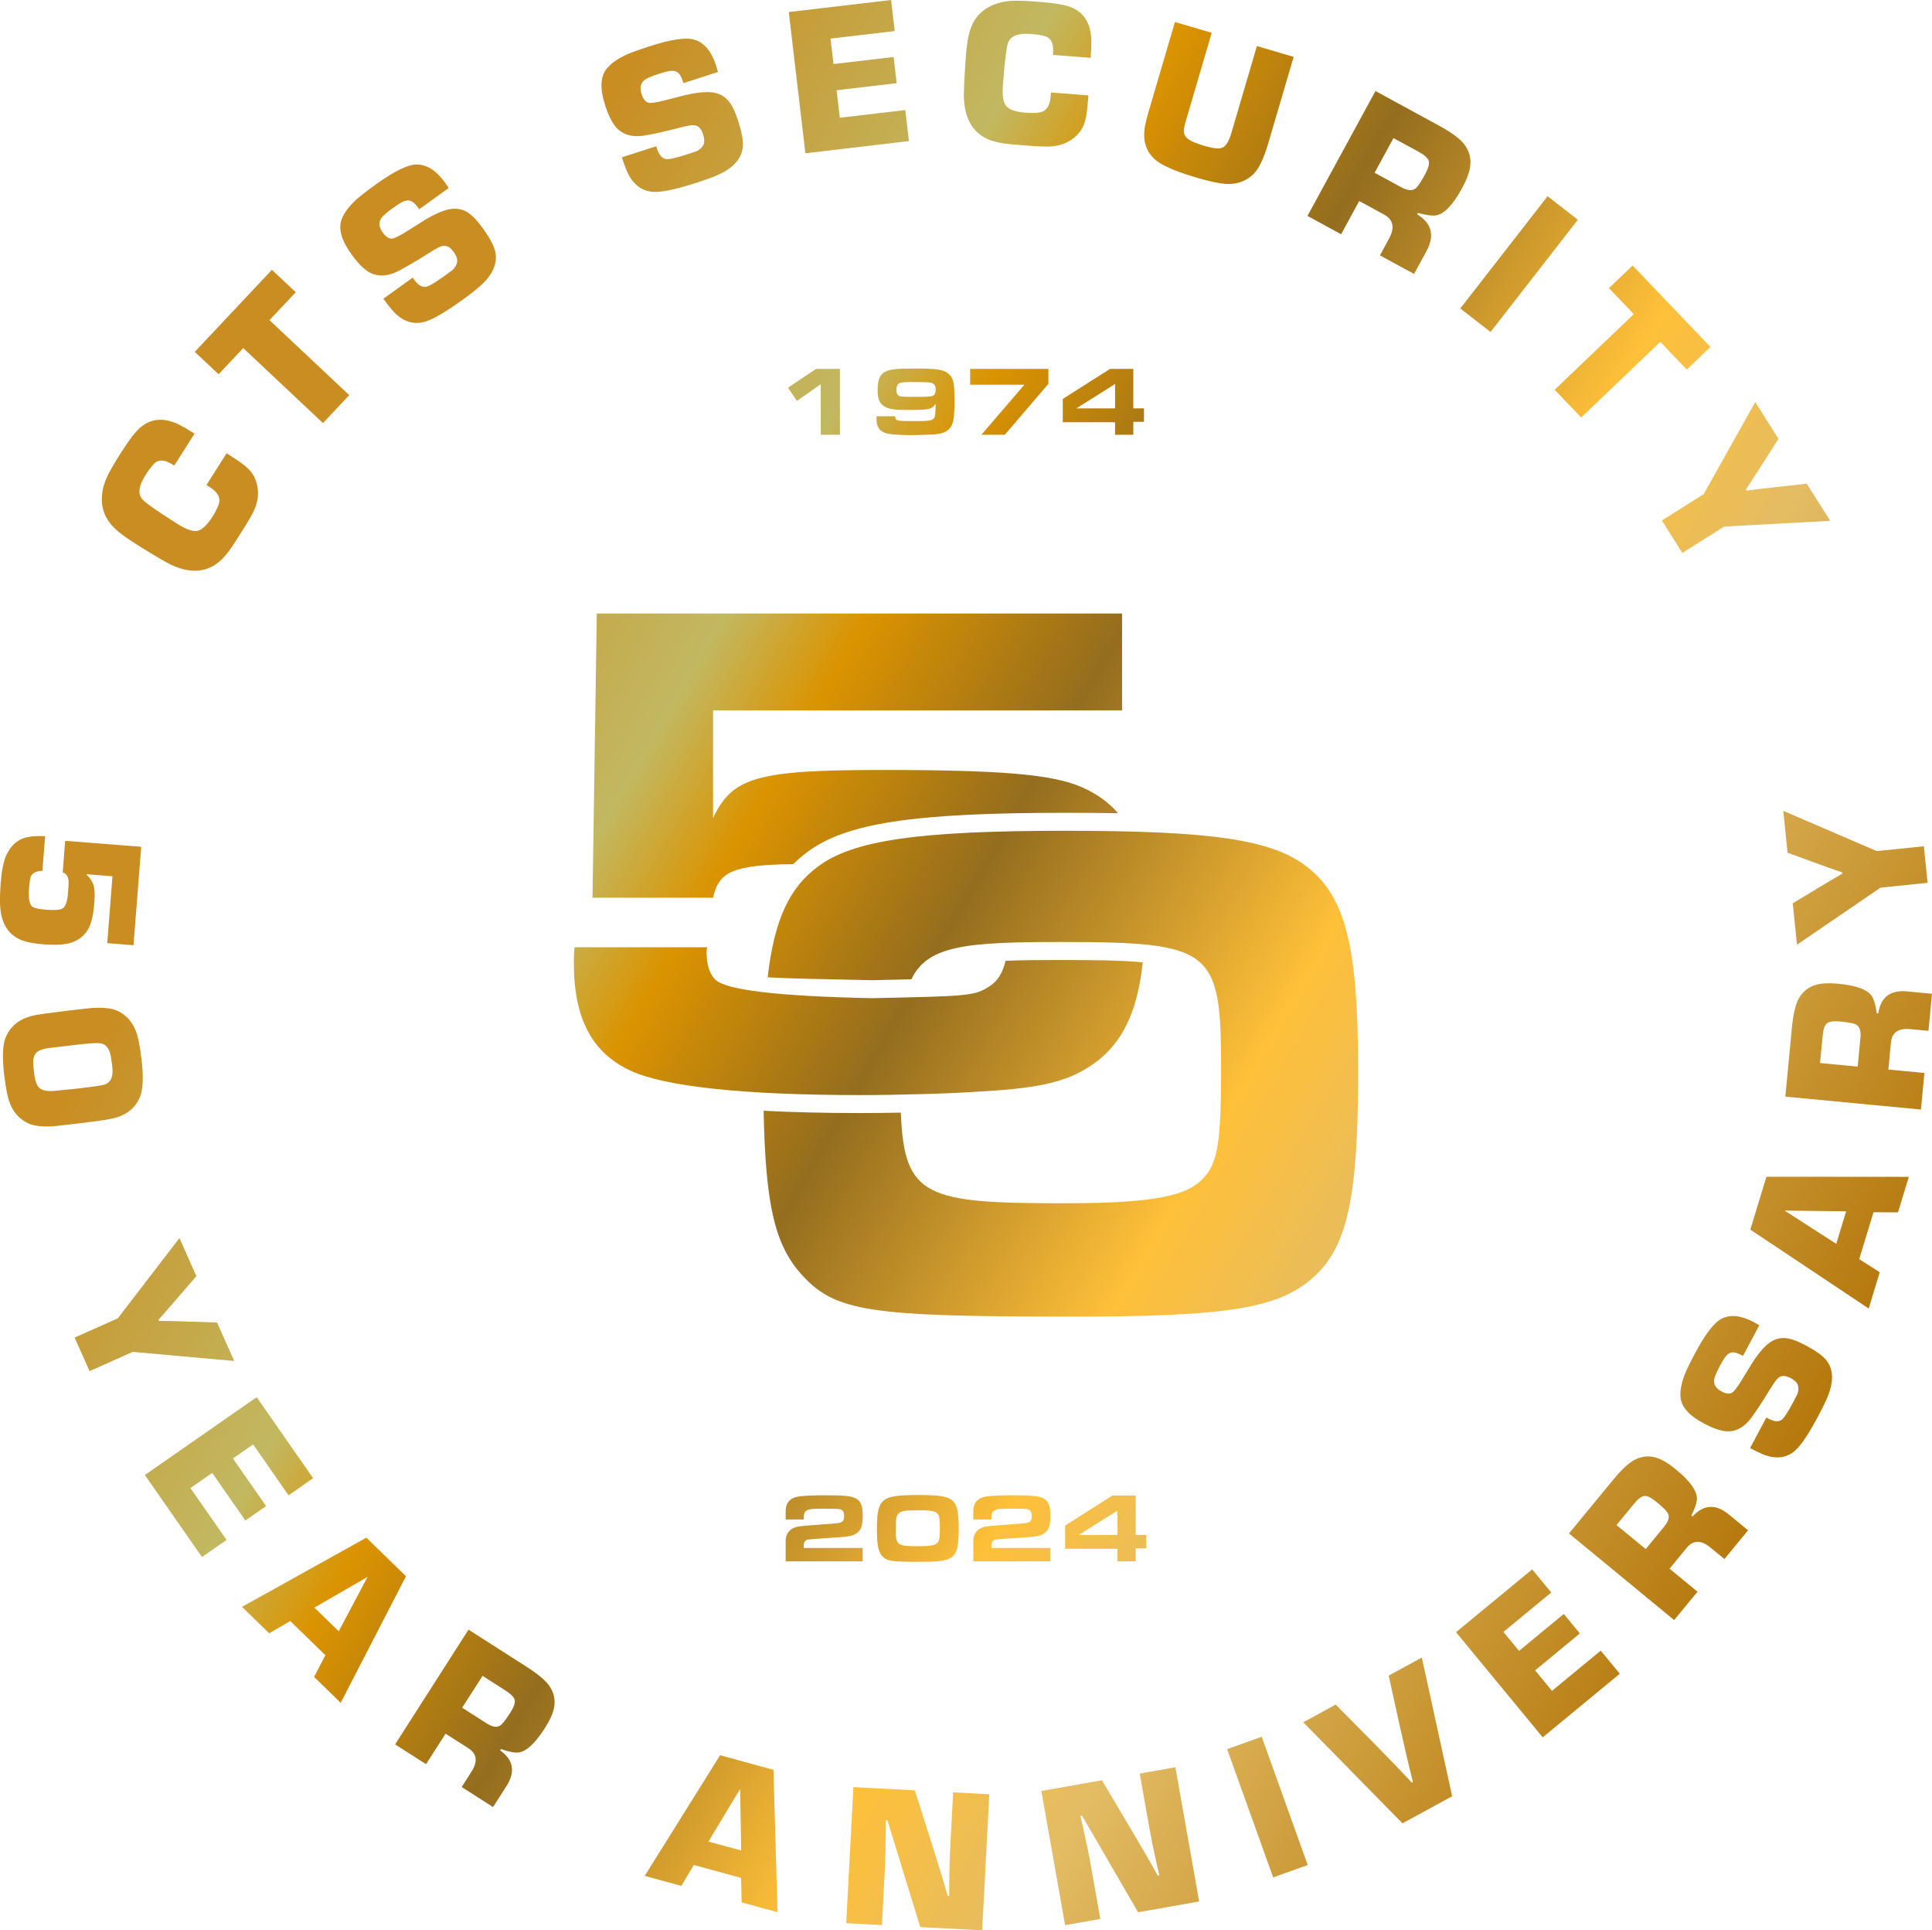 <?xml version="1.0" encoding="UTF-8"?>
<svg id="Layer_2" data-name="Layer 2" xmlns="http://www.w3.org/2000/svg" xmlns:xlink="http://www.w3.org/1999/xlink" viewBox="0 0 1276.41 1275.11">
  <defs>
    <style>
      .cls-1 {
        fill: url(#New_Gradient_Swatch_copy_4-23);
      }

      .cls-1, .cls-2, .cls-3, .cls-4, .cls-5, .cls-6, .cls-7, .cls-8, .cls-9, .cls-10, .cls-11, .cls-12, .cls-13, .cls-14, .cls-15, .cls-16, .cls-17, .cls-18, .cls-19, .cls-20, .cls-21, .cls-22, .cls-23, .cls-24, .cls-25, .cls-26, .cls-27, .cls-28, .cls-29, .cls-30, .cls-31, .cls-32, .cls-33, .cls-34, .cls-35, .cls-36, .cls-37 {
        stroke-width: 0px;
      }

      .cls-2 {
        fill: url(#New_Gradient_Swatch_copy_4-26);
      }

      .cls-3 {
        fill: url(#New_Gradient_Swatch_copy_4-32);
      }

      .cls-4 {
        fill: url(#New_Gradient_Swatch_copy_4-24);
      }

      .cls-5 {
        fill: url(#New_Gradient_Swatch_copy_4-37);
      }

      .cls-6 {
        fill: url(#New_Gradient_Swatch_copy_4-33);
      }

      .cls-7 {
        fill: url(#New_Gradient_Swatch_copy_4-36);
      }

      .cls-8 {
        fill: url(#New_Gradient_Swatch_copy_4-31);
      }

      .cls-9 {
        fill: url(#New_Gradient_Swatch_copy_4-30);
      }

      .cls-10 {
        fill: url(#New_Gradient_Swatch_copy_4-27);
      }

      .cls-11 {
        fill: url(#New_Gradient_Swatch_copy_4-28);
      }

      .cls-12 {
        fill: url(#New_Gradient_Swatch_copy_4-35);
      }

      .cls-13 {
        fill: url(#New_Gradient_Swatch_copy_4-34);
      }

      .cls-14 {
        fill: url(#New_Gradient_Swatch_copy_4-29);
      }

      .cls-15 {
        fill: url(#New_Gradient_Swatch_copy_4-25);
      }

      .cls-16 {
        fill: url(#New_Gradient_Swatch_copy_4-20);
      }

      .cls-17 {
        fill: url(#New_Gradient_Swatch_copy_4-19);
      }

      .cls-18 {
        fill: url(#New_Gradient_Swatch_copy_4-18);
      }

      .cls-19 {
        fill: url(#New_Gradient_Swatch_copy_4-22);
      }

      .cls-20 {
        fill: url(#New_Gradient_Swatch_copy_4-11);
      }

      .cls-21 {
        fill: url(#New_Gradient_Swatch_copy_4-10);
      }

      .cls-22 {
        fill: url(#New_Gradient_Swatch_copy_4-16);
      }

      .cls-23 {
        fill: url(#New_Gradient_Swatch_copy_4-17);
      }

      .cls-24 {
        fill: url(#New_Gradient_Swatch_copy_4-15);
      }

      .cls-25 {
        fill: url(#New_Gradient_Swatch_copy_4-12);
      }

      .cls-26 {
        fill: url(#New_Gradient_Swatch_copy_4-13);
      }

      .cls-27 {
        fill: url(#New_Gradient_Swatch_copy_4-14);
      }

      .cls-28 {
        fill: url(#New_Gradient_Swatch_copy_4-21);
      }

      .cls-29 {
        fill: url(#New_Gradient_Swatch_copy_4-2);
      }

      .cls-30 {
        fill: url(#New_Gradient_Swatch_copy_4-4);
      }

      .cls-31 {
        fill: url(#New_Gradient_Swatch_copy_4-3);
      }

      .cls-32 {
        fill: url(#New_Gradient_Swatch_copy_4-8);
      }

      .cls-33 {
        fill: url(#New_Gradient_Swatch_copy_4-9);
      }

      .cls-34 {
        fill: url(#New_Gradient_Swatch_copy_4-7);
      }

      .cls-35 {
        fill: url(#New_Gradient_Swatch_copy_4-5);
      }

      .cls-36 {
        fill: url(#New_Gradient_Swatch_copy_4-6);
      }

      .cls-37 {
        fill: url(#New_Gradient_Swatch_copy_4);
      }
    </style>
    <linearGradient id="New_Gradient_Swatch_copy_4" data-name="New Gradient Swatch copy 4" x1="34.51" y1="279.95" x2="1208.63" y2="957.83" gradientUnits="userSpaceOnUse">
      <stop offset=".16" stop-color="#c98d21"/>
      <stop offset=".33" stop-color="#c2b861"/>
      <stop offset=".39" stop-color="#db9300"/>
      <stop offset=".5" stop-color="#946d1e"/>
      <stop offset=".66" stop-color="#ffc039"/>
      <stop offset=".76" stop-color="#e3bc64"/>
      <stop offset=".98" stop-color="#b5790e"/>
    </linearGradient>
    <linearGradient id="New_Gradient_Swatch_copy_4-2" data-name="New Gradient Swatch copy 4" x1="93.65" y1="173.23" x2="1266.21" y2="850.21" xlink:href="#New_Gradient_Swatch_copy_4"/>
    <linearGradient id="New_Gradient_Swatch_copy_4-3" data-name="New Gradient Swatch copy 4" x1="141.67" y1="83.92" x2="1317.11" y2="762.56" xlink:href="#New_Gradient_Swatch_copy_4"/>
    <linearGradient id="New_Gradient_Swatch_copy_4-4" data-name="New Gradient Swatch copy 4" x1="216.36" y1="-54.72" x2="1397.35" y2="627.13" xlink:href="#New_Gradient_Swatch_copy_4"/>
    <linearGradient id="New_Gradient_Swatch_copy_4-5" data-name="New Gradient Swatch copy 4" x1="253.04" y1="-126.84" x2="1441.61" y2="559.38" xlink:href="#New_Gradient_Swatch_copy_4"/>
    <linearGradient id="New_Gradient_Swatch_copy_4-6" data-name="New Gradient Swatch copy 4" x1="282.49" y1="-181.24" x2="1469.73" y2="504.21" xlink:href="#New_Gradient_Swatch_copy_4"/>
    <linearGradient id="New_Gradient_Swatch_copy_4-7" data-name="New Gradient Swatch copy 4" x1="299.08" y1="-222.61" x2="1495.27" y2="468.01" xlink:href="#New_Gradient_Swatch_copy_4"/>
    <linearGradient id="New_Gradient_Swatch_copy_4-8" data-name="New Gradient Swatch copy 4" x1="300.95" y1="-237.27" x2="1502.75" y2="456.59" xlink:href="#New_Gradient_Swatch_copy_4"/>
    <linearGradient id="New_Gradient_Swatch_copy_4-9" data-name="New Gradient Swatch copy 4" x1="347.42" y1="-204.39" x2="1463.74" y2="440.12" xlink:href="#New_Gradient_Swatch_copy_4"/>
    <linearGradient id="New_Gradient_Swatch_copy_4-10" data-name="New Gradient Swatch copy 4" x1="302.12" y1="-212.92" x2="1481.95" y2="468.25" xlink:href="#New_Gradient_Swatch_copy_4"/>
    <linearGradient id="New_Gradient_Swatch_copy_4-11" data-name="New Gradient Swatch copy 4" x1="295.55" y1="-169.57" x2="1459.22" y2="502.28" xlink:href="#New_Gradient_Swatch_copy_4"/>
    <linearGradient id="New_Gradient_Swatch_copy_4-12" data-name="New Gradient Swatch copy 4" x1="-90.26" y1="507.18" x2="1092.78" y2="1190.21" xlink:href="#New_Gradient_Swatch_copy_4"/>
    <linearGradient id="New_Gradient_Swatch_copy_4-13" data-name="New Gradient Swatch copy 4" x1="-138.67" y1="597.01" x2="1039.8" y2="1277.41" xlink:href="#New_Gradient_Swatch_copy_4"/>
    <linearGradient id="New_Gradient_Swatch_copy_4-14" data-name="New Gradient Swatch copy 4" x1="-190.94" y1="700.23" x2="977.67" y2="1374.93" xlink:href="#New_Gradient_Swatch_copy_4"/>
    <linearGradient id="New_Gradient_Swatch_copy_4-15" data-name="New Gradient Swatch copy 4" x1="-221.55" y1="760.34" x2="942.74" y2="1432.55" xlink:href="#New_Gradient_Swatch_copy_4"/>
    <linearGradient id="New_Gradient_Swatch_copy_4-16" data-name="New Gradient Swatch copy 4" x1="-248.05" y1="792.21" x2="938.98" y2="1477.54" xlink:href="#New_Gradient_Swatch_copy_4"/>
    <linearGradient id="New_Gradient_Swatch_copy_4-17" data-name="New Gradient Swatch copy 4" x1="-242.07" y1="811.94" x2="915.95" y2="1480.53" xlink:href="#New_Gradient_Swatch_copy_4"/>
    <linearGradient id="New_Gradient_Swatch_copy_4-18" data-name="New Gradient Swatch copy 4" x1="-239.88" y1="795.14" x2="932.48" y2="1472.01" xlink:href="#New_Gradient_Swatch_copy_4"/>
    <linearGradient id="New_Gradient_Swatch_copy_4-19" data-name="New Gradient Swatch copy 4" x1="-228.69" y1="745.7" x2="960.42" y2="1432.24" xlink:href="#New_Gradient_Swatch_copy_4"/>
    <linearGradient id="New_Gradient_Swatch_copy_4-20" data-name="New Gradient Swatch copy 4" x1="-188.62" y1="683.36" x2="993.65" y2="1365.94" xlink:href="#New_Gradient_Swatch_copy_4"/>
    <linearGradient id="New_Gradient_Swatch_copy_4-21" data-name="New Gradient Swatch copy 4" x1="-163.98" y1="615.57" x2="1029.32" y2="1304.52" xlink:href="#New_Gradient_Swatch_copy_4"/>
    <linearGradient id="New_Gradient_Swatch_copy_4-22" data-name="New Gradient Swatch copy 4" x1="-109.45" y1="547.82" x2="1068.56" y2="1227.95" xlink:href="#New_Gradient_Swatch_copy_4"/>
    <linearGradient id="New_Gradient_Swatch_copy_4-23" data-name="New Gradient Swatch copy 4" x1="-60.45" y1="470.8" x2="1111.36" y2="1147.34" xlink:href="#New_Gradient_Swatch_copy_4"/>
    <linearGradient id="New_Gradient_Swatch_copy_4-24" data-name="New Gradient Swatch copy 4" x1="-.19" y1="380.89" x2="1162.75" y2="1052.31" xlink:href="#New_Gradient_Swatch_copy_4"/>
    <linearGradient id="New_Gradient_Swatch_copy_4-25" data-name="New Gradient Swatch copy 4" x1="39.02" y1="267.65" x2="1220.22" y2="949.62" xlink:href="#New_Gradient_Swatch_copy_4"/>
    <linearGradient id="New_Gradient_Swatch_copy_4-26" data-name="New Gradient Swatch copy 4" x1="89.86" y1="152.3" x2="1281.35" y2="840.22" xlink:href="#New_Gradient_Swatch_copy_4"/>
    <linearGradient id="New_Gradient_Swatch_copy_4-27" data-name="New Gradient Swatch copy 4" x1="144.19" y1="64.7" x2="1330.17" y2="749.43" xlink:href="#New_Gradient_Swatch_copy_4"/>
    <linearGradient id="New_Gradient_Swatch_copy_4-28" data-name="New Gradient Swatch copy 4" x1="192.04" y1="-7.24" x2="1370.09" y2="672.91" xlink:href="#New_Gradient_Swatch_copy_4"/>
    <linearGradient id="New_Gradient_Swatch_copy_4-29" data-name="New Gradient Swatch copy 4" x1="31.7" y1="277.09" x2="1216.98" y2="961.41" xlink:href="#New_Gradient_Swatch_copy_4"/>
    <linearGradient id="New_Gradient_Swatch_copy_4-30" data-name="New Gradient Swatch copy 4" x1="-149.65" y1="611.11" x2="1034.04" y2="1294.52" xlink:href="#New_Gradient_Swatch_copy_4"/>
    <linearGradient id="New_Gradient_Swatch_copy_4-31" data-name="New Gradient Swatch copy 4" x1="-132.62" y1="583.25" x2="1048.6" y2="1265.23" xlink:href="#New_Gradient_Swatch_copy_4"/>
    <linearGradient id="New_Gradient_Swatch_copy_4-32" data-name="New Gradient Swatch copy 4" x1="-120.27" y1="556.51" x2="1063.42" y2="1239.91" xlink:href="#New_Gradient_Swatch_copy_4"/>
    <linearGradient id="New_Gradient_Swatch_copy_4-33" data-name="New Gradient Swatch copy 4" x1="-95.76" y1="530.45" x2="1076.85" y2="1207.46" xlink:href="#New_Gradient_Swatch_copy_4"/>
    <linearGradient id="New_Gradient_Swatch_copy_4-34" data-name="New Gradient Swatch copy 4" x1="161.59" y1="42" x2="1347.56" y2="726.71" xlink:href="#New_Gradient_Swatch_copy_4"/>
    <linearGradient id="New_Gradient_Swatch_copy_4-35" data-name="New Gradient Swatch copy 4" x1="175.74" y1="18.19" x2="1357.91" y2="700.72" xlink:href="#New_Gradient_Swatch_copy_4"/>
    <linearGradient id="New_Gradient_Swatch_copy_4-36" data-name="New Gradient Swatch copy 4" x1="196.2" y1="-8.41" x2="1366.16" y2="667.06" xlink:href="#New_Gradient_Swatch_copy_4"/>
    <linearGradient id="New_Gradient_Swatch_copy_4-37" data-name="New Gradient Swatch copy 4" x1="210.78" y1="-35.86" x2="1383.38" y2="641.15" xlink:href="#New_Gradient_Swatch_copy_4"/>
  </defs>
  <g id="Layer_1-2" data-name="Layer 1">
    <g>
      <g>
        <g>
          <path class="cls-37" d="m136.39,320.36l13.33-20.96,2.38,1.51c4.51,2.92,7.57,5.03,9.19,6.33,3.45,2.79,5.79,5.61,7.02,8.46,2.91,6.63,2.87,13.54-.12,20.71-1.12,2.71-4.22,8.05-9.29,16.03-3.81,6-6.26,9.72-7.34,11.16-3.09,4.18-6.18,7.29-9.28,9.35-9.09,5.91-19.98,5.35-32.68-1.69-5.42-3.01-12.41-7.24-20.97-12.68-5.92-3.76-10.25-7.01-12.98-9.72-4.25-4.17-6.87-8.77-7.86-13.8-1.18-6.02-.36-12.35,2.45-18.99,1.45-3.48,4.67-9.15,9.67-17.01,5.49-8.63,9.88-14.3,13.16-16.99,7.39-6.07,16.23-6.37,26.51-.92,1.47.77,4.45,2.53,8.95,5.28l-13.4,21.08c-.64-.35-1.18-.67-1.6-.94-4.23-2.58-7.69-3.04-10.38-1.38-1.67,1.01-4.07,3.97-7.19,8.88-4.28,6.74-4.99,11.91-2.12,15.53,1.71,2.18,9.33,7.56,22.84,16.15,5.92,3.77,10.36,5.42,13.32,4.96,3.22-.45,6.67-3.56,10.33-9.33,2.98-4.68,4.52-8.22,4.62-10.6.11-3.25-1.95-6.21-6.17-8.89-.31-.2-1.1-.7-2.38-1.51Z"/>
          <path class="cls-29" d="m178.04,211.47l52.69,49.54-17.35,18.45-52.69-49.54-16.26,17.3-15.74-14.8,50.95-54.19,15.74,14.8-17.35,18.45Z"/>
          <path class="cls-31" d="m296.41,124.22l-19.45,13.98c-1.77-2.46-3.19-4.04-4.25-4.74-1.71-1.2-3.67-1.37-5.88-.52-1.69.71-3.99,2.11-6.9,4.2-4.36,3.13-7.04,5.46-8.04,6.97-1.87,2.82-1.55,5.98.96,9.48,2.06,2.87,4.13,4.21,6.2,4.02,1.54-.14,4.55-1.6,9.05-4.39,4.15-2.64,8.29-5.25,12.42-7.83,4.92-2.97,9.33-5.1,13.22-6.37,5.52-1.82,10.42-1.5,14.68.97,3.16,1.8,6.7,5.44,10.64,10.91,4.44,6.18,7.13,11.18,8.05,14.97,1.67,6.88-.76,13.74-7.3,20.59-2.74,2.87-7.53,6.77-14.38,11.69-10.5,7.54-18.37,12.22-23.63,14.01-8.35,2.84-15.9.41-22.66-7.27-1.55-1.77-3.51-4.29-5.86-7.57l19.39-13.94,1.08,1.51c2.49,3.46,5.05,4.99,7.68,4.56,1.92-.31,5.98-2.69,12.16-7.13,3.17-2.27,4.96-3.59,5.38-3.95,1.82-1.71,2.85-3.58,3.09-5.61.19-1.78-.62-3.93-2.44-6.47-2.11-2.94-4.43-4.24-6.95-3.9-1.48.22-4.07,1.49-7.77,3.81-12.21,7.7-20.32,12.37-24.33,14.01-6.09,2.46-11.53,2.39-16.34-.21-3.69-1.98-7.71-6.01-12.07-12.08-6.48-9.01-8.68-16.56-6.6-22.63,1.49-4.29,4.71-8.73,9.67-13.31,2.59-2.37,6.98-5.78,13.16-10.22,12.33-8.86,21.39-13.23,27.19-13.1,6.65.14,12.79,4.12,18.41,11.94.48.67,1.29,1.87,2.42,3.6Z"/>
          <path class="cls-30" d="m474.33,47.56l-22.8,7.34c-.93-2.88-1.79-4.82-2.59-5.82-1.26-1.67-3.07-2.43-5.44-2.3-1.83.15-4.45.78-7.85,1.88-5.11,1.64-8.37,3.03-9.79,4.16-2.65,2.11-3.31,5.21-1.99,9.32,1.08,3.36,2.64,5.27,4.66,5.73,1.5.33,4.82-.13,9.96-1.4,4.76-1.24,9.5-2.45,14.23-3.64,5.6-1.32,10.44-1.99,14.54-2,5.82-.04,10.38,1.77,13.67,5.43,2.45,2.68,4.71,7.23,6.78,13.65,2.33,7.25,3.36,12.82,3.07,16.72-.52,7.06-4.94,12.84-13.27,17.35-3.48,1.89-9.24,4.13-17.27,6.71-12.3,3.96-21.23,5.99-26.79,6.09-8.82.14-15.26-4.49-19.34-13.87-.94-2.16-2.02-5.16-3.26-9l22.73-7.31.57,1.77c1.31,4.06,3.28,6.3,5.91,6.7,1.93.3,6.51-.72,13.76-3.06,3.71-1.19,5.82-1.9,6.33-2.11,2.26-1.06,3.81-2.53,4.66-4.39.73-1.63.61-3.93-.34-6.9-1.11-3.45-2.92-5.4-5.42-5.85-1.48-.25-4.33.17-8.56,1.24-13.98,3.58-23.13,5.54-27.46,5.87-6.55.47-11.71-1.27-15.48-5.21-2.9-3.02-5.49-8.09-7.78-15.21-3.4-10.57-3.18-18.42.66-23.56,2.74-3.63,7.16-6.86,13.29-9.7,3.19-1.46,8.41-3.36,15.66-5.69,14.45-4.65,24.42-6.03,29.9-4.13,6.29,2.17,10.91,7.84,13.86,17.01.25.79.65,2.18,1.2,4.17Z"/>
          <path class="cls-35" d="m548.69,25.5l1.98,16.81,39.71-4.67,2.03,17.29-39.71,4.67,2.14,18.18,43.26-5.09,2.41,20.5-68.41,8.05-10.98-93.29,67.59-7.95,2.41,20.5-42.44,4.99Z"/>
          <path class="cls-36" d="m694.31,61.09l24.77,1.91-.22,2.81c-.46,5.35-.88,9.04-1.27,11.08-.84,4.35-2.23,7.74-4.17,10.17-4.49,5.68-10.6,8.89-18.34,9.63-2.92.28-9.09.06-18.51-.67-7.09-.55-11.52-.96-13.29-1.23-5.14-.77-9.35-2.03-12.61-3.8-9.49-5.24-14.11-15.12-13.86-29.65.11-6.2.56-14.36,1.34-24.47.54-7,1.37-12.34,2.48-16.03,1.68-5.71,4.51-10.19,8.49-13.42,4.76-3.86,10.73-6.12,17.91-6.76,3.75-.35,10.27-.17,19.56.55,10.2.79,17.26,2,21.18,3.64,8.83,3.67,13.25,11.33,13.27,22.97.01,1.66-.14,5.12-.46,10.39l-24.91-1.92c.01-.73.04-1.35.07-1.86.29-4.95-.93-8.22-3.66-9.81-1.67-1-5.41-1.73-11.22-2.18-7.96-.61-12.86,1.19-14.71,5.42-1.12,2.54-2.29,11.79-3.52,27.75-.54,7,.09,11.7,1.88,14.09,1.91,2.63,6.28,4.21,13.09,4.74,5.53.43,9.38.13,11.53-.9,2.92-1.43,4.57-4.64,4.95-9.63.03-.36.1-1.3.22-2.81Z"/>
          <path class="cls-34" d="m830.37,30.43l24.3,7.14-16.7,56.85c-3.04,10.34-6.35,17.21-9.92,20.61-5.58,5.34-12.59,7.4-21.02,6.16-4.53-.66-10.01-1.94-16.43-3.82-13.9-4.08-23.09-8.1-27.56-12.04-6.37-5.65-8.47-13.46-6.3-23.44.35-1.86,1.09-4.7,2.22-8.53l17.28-58.83,24.3,7.14-17.28,58.83c-.89,3.04-1.26,5.27-1.11,6.7.22,2.17,1.47,3.92,3.74,5.26,2.05,1.27,5.47,2.61,10.25,4.01,5.56,1.63,9.39,1.99,11.47,1.07,2.35-1.03,4.31-4.23,5.89-9.6l16.89-57.51Z"/>
          <path class="cls-32" d="m863.81,142.62l44.92-82.49,41.64,22.68c8.62,4.69,14.3,8.89,17.05,12.58,3.29,4.41,4.59,9.21,3.9,14.42-.49,3.97-2.28,8.79-5.37,14.47-5.97,10.96-11.63,16.94-16.98,17.94-2.6.46-6.66-.05-12.17-1.54l-.49.91c9.66,5.94,11.7,14.05,6.11,24.32l-8.2,15.05-22.54-12.28,5.99-11c3.97-7.29,2.88-12.61-3.27-15.96l-16.4-8.93-11.95,21.94-22.24-12.11Zm44.35-28.5l17.48,9.52c4.42,2.41,7.74,2.59,9.94.55,1.38-1.29,3.34-4.26,5.87-8.91,2.2-4.04,3.03-7.02,2.48-8.94-.54-1.92-2.83-3.97-6.84-6.16l-16.46-8.96-12.47,22.9Z"/>
          <path class="cls-33" d="m1042.43,145.16l-57.67,74.14-19.99-15.55,57.67-74.14,19.99,15.55Z"/>
          <path class="cls-21" d="m1096.91,225.79l-52.28,49.98-17.5-18.3,52.28-49.98-16.41-17.16,15.62-14.93,51.4,53.77-15.62,14.93-17.5-18.3Z"/>
          <path class="cls-20" d="m1209.15,344.04l-70.1,3.8-27.59,17.41-13.51-21.42,27.59-17.41,34.12-60.83,15.31,24.27-10.75,16.87c-4.19,6.6-7.79,12.16-10.8,16.66l.44.7,9.86-1.26,29.94-3.35,15.5,24.56Z"/>
        </g>
        <g>
          <path class="cls-25" d="m88.21,624.36l-17.36-1.36,3.46-44.18-17.16-1.35-.03.33c2.85,2.51,4.55,5.47,5.13,8.87.37,2.01.36,5.52-.03,10.51-.57,7.27-1.83,12.69-3.79,16.24-2.77,4.98-7.08,8.22-12.93,9.7-4.09,1-9.69,1.23-16.79.67-6.88-.54-12.07-1.61-15.56-3.2-6.47-2.98-10.55-8.28-12.25-15.91-1.04-4.71-1.19-11.76-.46-21.14.67-8.5,1.9-14.69,3.7-18.56,2.54-5.45,6-9.08,10.38-10.89,3.46-1.45,8.56-2.04,15.29-1.78l-1.79,22.88c-3.85.23-6.32,1.31-7.4,3.26-.62,1.1-1.1,3.97-1.47,8.62-.5,6.35.27,10.32,2.31,11.89,1.21.93,4.13,1.58,8.78,1.94,5.87.46,9.6.18,11.18-.84,1.91-1.26,3.08-4.65,3.51-10.18.35-4.43.48-7.02.41-7.77-.28-3.2-1.58-5.15-3.91-5.86l1.63-20.84,50.23,3.94-5.1,65.02Z"/>
          <path class="cls-26" d="m93.49,699.48c1.41,11.83,1.04,20.28-1.1,25.37-3.15,7.41-9.3,12.11-18.45,14.08-3.71.8-10.83,1.82-21.35,3.07-10.52,1.25-16.22,1.91-17.1,1.97-7.56.46-13.2-.2-16.9-1.97-5.49-2.62-9.45-6.89-11.88-12.8-1.56-3.8-2.87-10.15-3.93-19.06-1.41-11.87-1.04-20.29,1.11-25.23,3.27-7.47,9.42-12.19,18.44-14.15,3.19-.69,10.4-1.7,21.62-3.04,10.13-1.21,15.79-1.84,16.97-1.89,7.47-.45,13.06.19,16.76,1.92,5.44,2.54,9.4,6.81,11.88,12.8,1.55,3.71,2.85,10.02,3.91,18.93Zm-19.52,3.42c-.19-1.26-.33-2.21-.41-2.87-.7-6.98-3.37-10.64-8.01-10.97-2.5-.19-8.12.24-16.85,1.28-.04,0-1,.12-2.88.34-2.97.35-5.09.6-6.35.76-6.77.81-9.34,1.11-7.73.92-3.31.48-5.71,1.32-7.2,2.51-1.66,1.3-2.53,3.46-2.62,6.47-.05,1.07.15,3.49.6,7.28.62,5.18,1.77,8.51,3.45,9.99,2.08,1.83,5.67,2.46,10.78,1.9,3.02-.27,7.81-.75,14.37-1.45,9.43-1.08,15.33-1.94,17.69-2.57,4.71-1.31,6.43-5.84,5.16-13.6Z"/>
          <path class="cls-27" d="m154.73,899.02l-67.01-6.02-28.55,12.72-9.88-22.17,28.55-12.72,40.7-53.01,11.19,25.12-12.51,14.53c-4.88,5.69-9.06,10.46-12.53,14.32l.32.72,9.53.16,28.86.93,11.33,25.42Z"/>
          <path class="cls-24" d="m167.2,954.14l-13.31,9.27,21.89,31.44-13.69,9.53-21.89-31.44-14.39,10.02,23.85,34.25-16.23,11.3-37.72-54.17,73.87-51.44,37.27,53.52-16.23,11.31-23.4-33.61Z"/>
          <path class="cls-22" d="m214.97,1093.36l-23.22-22.58-13.89,8.1-17.97-17.47,82.14-45.68,26.19,25.47-43.13,83.61-17.59-17.11,7.48-14.35Zm8.82-15.8l19.07-35.95-35.16,20.31,16.09,15.65Z"/>
          <path class="cls-23" d="m261.02,1152.29l48.52-75.82,38.27,24.49c7.92,5.07,13.07,9.46,15.45,13.17,2.85,4.43,3.77,9.12,2.75,14.05-.73,3.76-2.77,8.25-6.11,13.47-6.45,10.07-12.26,15.41-17.44,16-2.52.27-6.36-.5-11.53-2.29l-.53.83c8.84,6.33,10.24,14.22,4.19,23.66l-8.85,13.83-20.72-13.26,6.47-10.11c4.29-6.7,3.61-11.86-2.04-15.48l-15.07-9.64-12.9,20.16-20.44-13.08Zm44.32-24.24l16.07,10.28c4.06,2.6,7.22,3,9.47,1.19,1.41-1.14,3.48-3.85,6.21-8.12,2.38-3.71,3.37-6.5,2.98-8.38-.39-1.87-2.43-3.99-6.13-6.35l-15.13-9.68-13.47,21.05Z"/>
          <path class="cls-18" d="m489.61,1240.47l-31.24-8.53-8.24,13.81-24.18-6.61,49.8-79.7,35.24,9.63,2.68,94.04-23.67-6.47-.39-16.17Zm.08-18.09l-.7-40.69-20.95,34.77,21.65,5.91Z"/>
          <path class="cls-17" d="m653.61,1185.22l-4.72,89.89-40.88-2.15-21.71-70.55-1.07-.05-.04,8.32c-.05,9.24-.26,17.57-.65,24.99l-1.89,35.95-23.57-1.24,4.72-89.89,40.56,2.13,12.3,38.61c3.63,11.42,6.78,21.77,9.46,31.07l.99.05.03-8.12c.03-8.1.26-16.21.68-24.33l1.89-35.95,23.9,1.26Z"/>
          <path class="cls-16" d="m776.54,1167.4l15.69,88.63-40.31,7.13-37.07-63.83-1.05.19,1.84,8.11c2.04,9.01,3.71,17.18,5.01,24.49l6.28,35.45-23.25,4.11-15.69-88.63,40-7.08,20.7,34.84c6.11,10.3,11.52,19.68,16.23,28.13l.98-.17-1.8-7.92c-1.8-7.9-3.41-15.85-4.83-23.86l-6.28-35.45,23.57-4.17Z"/>
          <path class="cls-28" d="m833.57,1147.23l30.4,84.72-22.84,8.19-30.4-84.72,22.84-8.2Z"/>
          <path class="cls-19" d="m917.46,1106.85l21.89-11.95,20.04,91.61-32.82,17.92-65.53-66.77,21.42-11.69,25.37,25.66c8.96,9.08,17.28,17.71,24.95,25.89l.67-.35c-2.91-11.74-5.65-23.42-8.21-35.05l-7.78-35.27Z"/>
          <path class="cls-1" d="m993.26,1077.99l10.32,12.51,29.56-24.38,10.61,12.87-29.56,24.38,11.16,13.53,32.2-26.56,12.59,15.26-50.92,42-57.27-69.44,50.31-41.49,12.59,15.26-31.59,26.05Z"/>
          <path class="cls-4" d="m1106.06,1070.15l-69.49-57.21,28.88-35.08c5.98-7.26,10.95-11.85,14.92-13.77,4.74-2.3,9.5-2.65,14.28-1.06,3.64,1.18,7.86,3.74,12.64,7.68,9.23,7.6,13.83,14.01,13.81,19.23-.04,2.53-1.25,6.26-3.65,11.18l.76.63c7.34-8.02,15.34-8.47,24-1.34l12.68,10.44-15.63,18.99-9.27-7.63c-6.14-5.06-11.35-5-15.61.18l-11.37,13.81,18.48,15.21-15.42,18.73Zm-18.79-46.9l12.13-14.73c3.07-3.72,3.84-6.81,2.31-9.26-.96-1.53-3.4-3.91-7.32-7.13-3.4-2.8-6.06-4.12-7.96-3.96-1.9.16-4.25,1.94-7.04,5.33l-11.42,13.87,19.29,15.88Z"/>
          <path class="cls-15" d="m1162.31,875.41l-10.79,20.25c-2.56-1.36-4.45-2.12-5.66-2.27-1.98-.31-3.74.37-5.27,2.04-1.16,1.33-2.54,3.5-4.15,6.53-2.42,4.54-3.74,7.67-3.96,9.4-.42,3.21,1.2,5.79,4.84,7.74,2.99,1.59,5.33,1.87,7.03.83,1.26-.77,3.23-3.31,5.92-7.6,2.45-4.03,4.9-8.02,7.36-11.99,2.97-4.64,5.86-8.33,8.67-11.07,3.98-3.91,8.32-5.7,13.03-5.38,3.48.21,8.06,1.83,13.77,4.87,6.44,3.43,10.86,6.59,13.26,9.46,4.35,5.21,5.16,12.13,2.44,20.79-1.14,3.63-3.6,9-7.41,16.14-5.83,10.93-10.62,18.28-14.37,22.06-5.97,5.97-13.49,7.09-22.56,3.35-2.08-.86-4.83-2.2-8.24-4.02l10.76-20.19,1.57.84c3.61,1.92,6.45,2.15,8.54.67,1.52-1.08,4-4.84,7.43-11.28,1.76-3.3,2.74-5.19,2.95-5.68.85-2.24.94-4.28.28-6.13-.59-1.61-2.2-3.12-4.84-4.52-3.06-1.63-5.61-1.77-7.63-.41-1.18.82-2.87,3-5.07,6.56-7.23,11.79-12.22,19.24-14.98,22.35-4.19,4.69-8.9,6.94-14.13,6.74-4.01-.14-9.17-1.9-15.5-5.27-9.39-5-14.47-10.56-15.26-16.65-.54-4.32.36-9.5,2.68-15.54,1.22-3.13,3.55-7.92,6.98-14.36,6.84-12.84,12.79-20.43,17.82-22.78,5.77-2.7,12.73-1.88,20.88,2.46.7.37,1.9,1.06,3.6,2.07Z"/>
          <path class="cls-2" d="m1237.76,800.76l-9.44,30.98,13.57,8.64-7.31,23.97-78.21-52.11,10.65-34.94,94.08.07-7.16,23.47-16.18-.08Zm-18.08-.61l-40.69-.49,34.15,21.96,6.55-21.47Z"/>
          <path class="cls-10" d="m1269.13,732.92l-89.61-8.53,4.3-45.23c.89-9.36,2.45-15.95,4.66-19.76,2.64-4.56,6.39-7.52,11.24-8.87,3.68-1.06,8.6-1.3,14.77-.71,11.9,1.13,19.31,3.87,22.2,8.21,1.39,2.12,2.47,5.89,3.23,11.3l.98.09c1.6-10.75,7.98-15.6,19.14-14.54l16.35,1.56-2.33,24.49-11.95-1.14c-7.92-.75-12.2,2.21-12.84,8.89l-1.7,17.81,23.83,2.27-2.3,24.16Zm-41.81-28.36l1.81-18.99c.46-4.8-.63-7.79-3.26-8.97-1.66-.73-5.01-1.34-10.06-1.82-4.39-.42-7.33-.02-8.81,1.18-1.49,1.2-2.44,3.99-2.85,8.35l-1.7,17.88,24.88,2.37Z"/>
          <path class="cls-11" d="m1178.13,535.61l61.8,26.6,31.09-3.2,2.48,24.14-31.09,3.19-55.19,37.69-2.81-27.35,16.42-9.91c6.41-3.88,11.86-7.12,16.37-9.7l-.08-.79-9-3.12-27.13-9.87-2.84-27.68Z"/>
        </g>
      </g>
      <path class="cls-14" d="m471.09,592.99h-79.64l2.84-187.73h347.02v64h-270.22v71.11c12.8-27.02,28.92-31.76,111.88-31.76,78.22,0,112.35,2.84,131.79,11.38,9.86,4.38,17.74,9.97,23.89,17.19-10.71-.19-22.26-.28-34.79-.28-100.44,0-145.13,6.82-170.66,26.06-3.27,2.41-6.29,5.03-9.1,7.84-40.02.6-49.11,4.85-53.01,22.2Zm-91.97,43.14c0-.95,0-6.16.47-10.43h87.7c-.48,1.42-.48,2.84-.48,3.32,0,8.06,1.9,14.22,5.69,18.01q10.43,10.43,103.82,12.33c64.95-1.42,67.32-1.42,77.75-8.06,5.01-3.34,8.36-8.54,10.29-16.63,10.73-.45,22.85-.53,36.18-.53,21.97,0,40.27.18,54.46,1.55-3.42,31.73-12.99,52.14-30.28,65.39-17.07,12.8-34.61,17.54-76.8,19.91-19.44,1.42-55.47,2.37-79.64,2.37-77.27,0-129.42-5.69-151.7-16.12-25.6-11.85-37.45-34.61-37.45-71.11Zm489.72,206.56c-22.76,21.34-55.94,27.02-161.18,27.02-134.16,0-155.97-3.32-178.25-27.97-17.29-19.39-23.69-45.22-24.9-108.04,18.87,1.02,40.12,1.54,63.77,1.54,7.85,0,17.18-.1,26.88-.29,2.11,56.07,16.85,59.87,108.23,59.87,52.62,0,76.8-3.79,88.65-13.75,12.32-10.43,14.7-23.23,14.7-75.38,0-78.7-5.69-83.44-106.19-83.44-62.03,0-87.81,2.25-98.43,24.63-6.89.18-14.96.36-24.49.57l-1.3.03c-33.8-.69-55.25-1.12-69.18-1.89,4.45-38.36,14.51-59.36,33.16-73.11,23.23-17.54,66.84-23.7,163.55-23.7s137.48,5.69,160.71,24.65c24.65,19.91,32.71,53.1,32.71,134.16s-6.64,114.72-28.44,135.11Z"/>
      <g>
        <path class="cls-9" d="m569.9,1031.36h-50.84v-12.65c-.13-4.43,1.37-7.3,4.69-9.13,2.41-1.17,3.32-1.3,9.97-1.89l16.56-1.24c3.06-.26,4.3-.46,5.28-.85,1.43-.52,2.15-1.89,2.15-4.17,0-2.15-.65-3.59-1.76-4.11-1.37-.65-2.48-.72-11.41-.72-7.37,0-9.26.13-10.82.78-1.95.72-2.67,2.15-2.67,5.15v1.17h-11.99v-3.59c0-3.65.06-4.24.72-6.06,1.17-3.26,4.17-5.15,9-5.67,3.91-.46,9.39-.65,16.36-.65,12.65,0,17.14.46,20.21,2.02,3.32,1.69,4.63,4.89,4.63,11.6s-1.24,9.97-4.89,11.99c-2.09,1.17-4.89,1.76-10.43,2.09l-16.43,1.11c-4.56.39-4.89.46-5.67.91-1.04.72-1.56,1.83-1.56,3.45,0,.39,0,1.04.06,1.63h38.85v8.8Z"/>
        <path class="cls-8" d="m628.89,990.94c3.39,2.74,4.5,7.3,4.5,18.45s-.91,15.77-3.91,18.58c-3.13,2.93-7.69,3.72-22.16,3.72-18.45,0-21.45-.46-24.51-3.85-2.67-3-3.45-7.11-3.45-18.32s1.24-15.97,4.95-18.71c3.19-2.41,9.19-3.26,22.49-3.26s18.9.78,22.1,3.39Zm-37.09,19.1c0,10.69.85,11.34,14.93,11.34,7.24,0,10.56-.52,12.19-1.89,1.7-1.43,2.02-3.19,2.02-10.36,0-10.82-.78-11.47-14.6-11.47s-14.54.78-14.54,12.38Z"/>
        <path class="cls-3" d="m693.87,1031.36h-50.84v-12.65c-.13-4.43,1.37-7.3,4.69-9.13,2.41-1.17,3.32-1.3,9.97-1.89l16.56-1.24c3.06-.26,4.3-.46,5.28-.85,1.43-.52,2.15-1.89,2.15-4.17,0-2.15-.65-3.59-1.76-4.11-1.37-.65-2.48-.72-11.41-.72-7.37,0-9.26.13-10.82.78-1.95.72-2.67,2.15-2.67,5.15v1.17h-11.99v-3.59c0-3.65.06-4.24.72-6.06,1.17-3.26,4.17-5.15,9-5.67,3.91-.46,9.39-.65,16.36-.65,12.65,0,17.14.46,20.21,2.02,3.32,1.69,4.63,4.89,4.63,11.6s-1.24,9.97-4.89,11.99c-2.09,1.17-4.89,1.76-10.43,2.09l-16.43,1.11c-4.56.39-4.89.46-5.67.91-1.04.72-1.56,1.83-1.56,3.45,0,.39,0,1.04.06,1.63h38.85v8.8Z"/>
        <path class="cls-6" d="m738.26,1023.08h-34.55v-15.38l31.22-19.82h15.38v26.07h7.04v8.86h-7.04v8.54h-12.06v-8.28Zm0-25.23l-25.62,16.1h25.62v-16.1Z"/>
      </g>
      <g>
        <path class="cls-13" d="m542.26,253.79l-15.77,11.02-5.87-8.73,18.51-12.39h15.77v43.48h-12.65v-33.37Z"/>
        <path class="cls-12" d="m591.34,274.98c.33,3.06.78,3.19,12.91,3.19,9.32,0,11.08-.26,12.65-1.76.78-.78,1.04-1.83,1.11-5.35q.07-1.37.13-4.43c-2.28,3.72-4.17,4.17-17.99,4.17-9.06,0-12.39-.46-15.45-2.09-3.46-1.82-4.89-5.02-4.89-10.95,0-7.04,1.56-10.62,5.28-12.32,3.19-1.56,7.76-2.02,18.64-2.02,15.71,0,19.82.65,23.27,3.78,2.87,2.61,3.59,6,3.59,16.82,0,12.58-.72,16.43-3.52,19.29-2.35,2.41-5.08,3.32-11.21,3.72-1.5.13-11.34.39-13.3.39-9.78,0-15.71-.52-18.38-1.69-3.52-1.5-5.08-4.24-5.08-8.87,0-.26,0-1.17.06-1.89h12.19Zm2.93-21.84c-1.37.65-2.09,2.09-2.09,4.3,0,1.89.52,3.26,1.5,3.85,1.3.78,1.82.85,11.41.85,7.56,0,9.91-.13,11.28-.72,1.11-.52,1.82-2.09,1.82-4.11,0-2.87-1.11-4.17-3.91-4.63-.85-.2-6.32-.33-10.3-.33-6.78,0-8.15.13-9.71.78Z"/>
        <path class="cls-7" d="m676.79,254.12h-35.85v-10.43h51.69v9.84l-28.75,33.63h-15.51l28.42-33.05Z"/>
        <path class="cls-5" d="m736.69,278.89h-34.55v-15.38l31.22-19.82h15.38v26.07h7.04v8.86h-7.04v8.54h-12.06v-8.28Zm0-25.23l-25.62,16.1h25.62v-16.1Z"/>
      </g>
    </g>
  </g>
</svg>